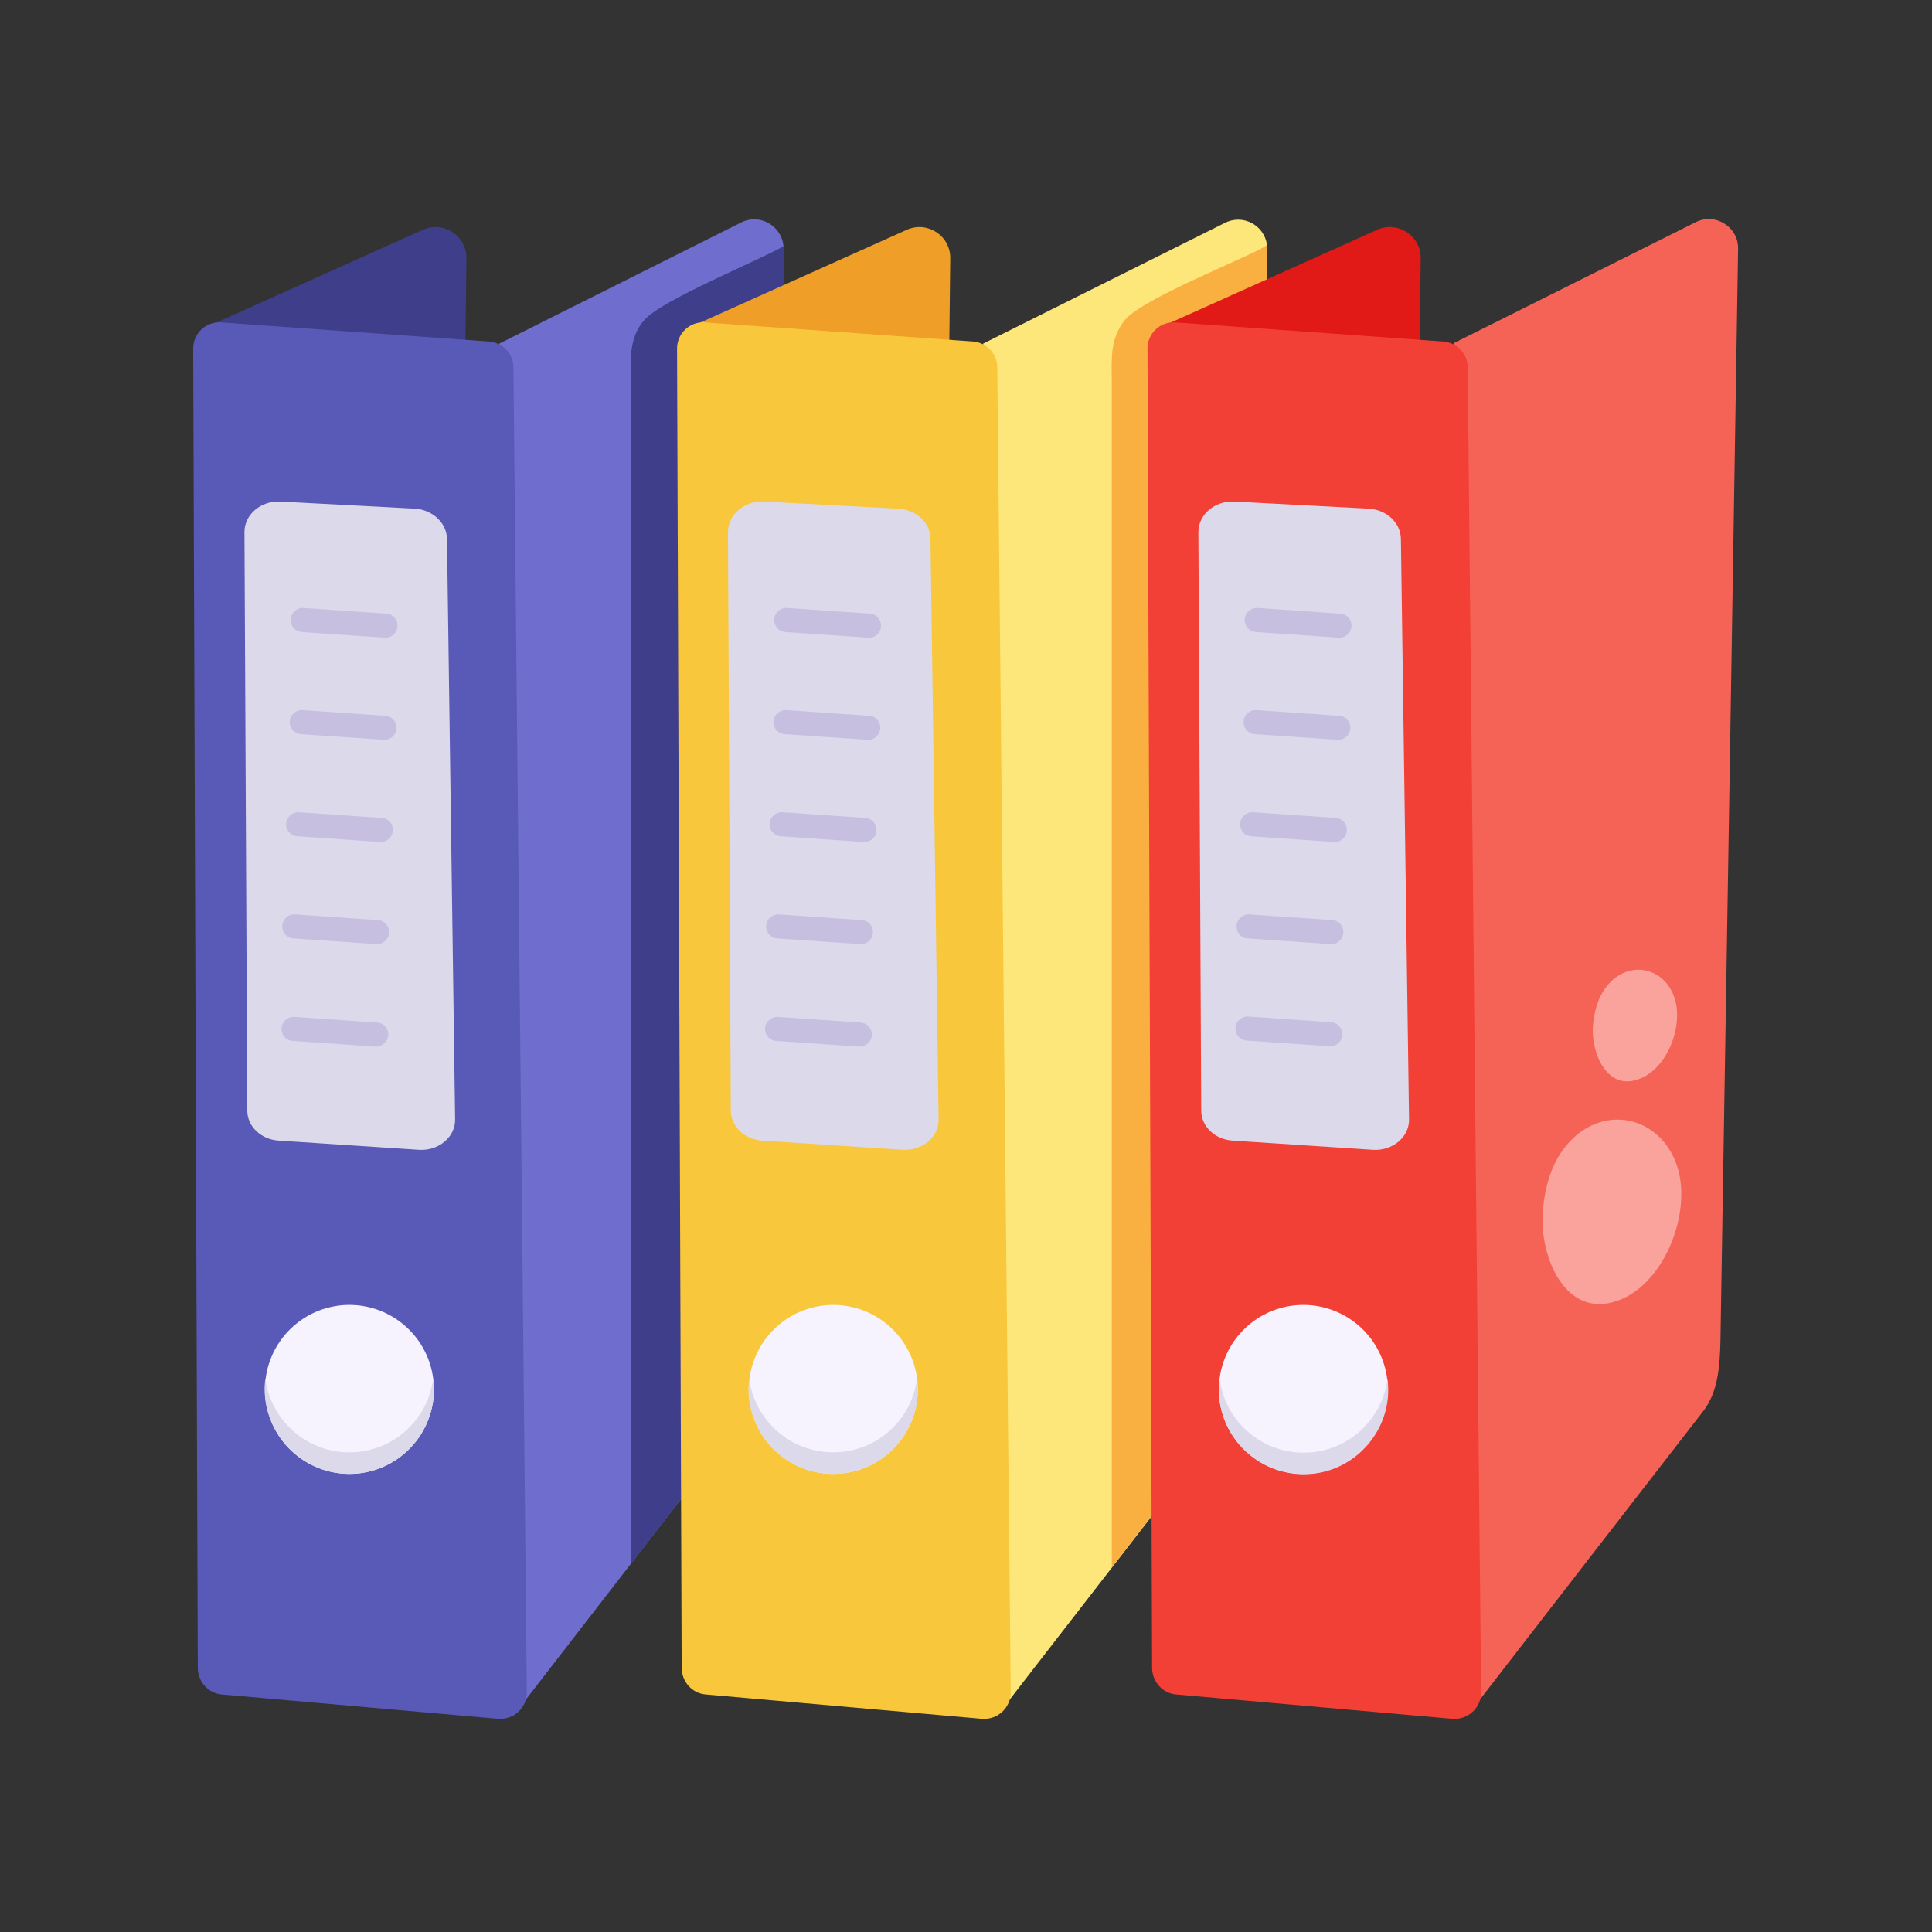 <svg xmlns="http://www.w3.org/2000/svg" width="500" height="500"><rect width="100%" height="100%" fill="#333333" stroke="none"/><svg xmlns="http://www.w3.org/2000/svg" xmlns:xlink="http://www.w3.org/1999/xlink" width="500" height="500" viewBox="0 0 375 375"><defs><clipPath id="SvgjsClipPath1027"><path d="M37.5 62H103v272H37.5Zm0 0"/></clipPath><clipPath id="SvgjsClipPath1026"><path d="M282 42h55.5v291H282Zm0 0"/></clipPath></defs><g id="SvgjsG1025"><path d="m96.91 66.691 2.742 266.317c.344-.48 45.075-58.246 45.692-59 2.949-3.774 3.293-8.711 3.363-13.445 1.098-71.485 2.398-145.028 3.43-212.122 0-.207 0-.48-.07-.683-.344-3.91-4.598-6.45-8.301-4.531Zm0 0" style="stroke:none;fill-rule:nonzero;fill:#6f6ecf;fill-opacity:1"/><path d="M40.242 63.398 82.09 44.602c3.98-1.786 8.508 1.164 8.441 5.554l-.207 17.77c-4.941 4.32-39.86 12.758-49.738-1.235-.684-.894-1.164-2.675-.344-3.293m0 0" style="stroke:none;fill-rule:nonzero;fill:#3f3e8a;fill-opacity:1"/><g clip-path="url(#0abb0fee9e)"><path d="m99.652 71.285 2.61 257.195c0 3.016-2.54 5.348-5.559 5.145l-53.644-4.734c-2.61-.207-4.598-2.403-4.668-5.079L37.5 67.652c0-2.953 2.469-5.285 5.418-5.078l51.934 3.703c2.746.207 4.8 2.403 4.8 5.008m0 0" style="stroke:none;fill-rule:nonzero;fill:#595ab7;fill-opacity:1"/></g><path d="M51.426 269.688q0 .803.078 1.605.081.802.238 1.594a16.5 16.5 0 0 0 .934 3.074q.305.744.687 1.453a16 16 0 0 0 1.785 2.672c.34.418.7.812 1.082 1.195a16.5 16.5 0 0 0 2.484 2.04c.446.296.907.574 1.38.824q.709.38 1.453.69a18 18 0 0 0 1.516.54c.515.156 1.035.29 1.562.39a17 17 0 0 0 1.59.239q.801.077 1.61.078.802 0 1.605-.078a16.6 16.6 0 0 0 3.152-.629 17 17 0 0 0 1.516-.54q.744-.31 1.453-.69a16 16 0 0 0 2.672-1.786c.418-.34.812-.699 1.195-1.078a17.3 17.3 0 0 0 2.04-2.484c.296-.45.573-.906.823-1.383q.382-.71.688-1.453.309-.743.543-1.516a16.5 16.5 0 0 0 .629-3.152q.076-.802.078-1.606-.001-.808-.078-1.609a17 17 0 0 0-.63-3.152 16.3 16.3 0 0 0-1.23-2.969 16 16 0 0 0-1.785-2.672 16.4 16.4 0 0 0-2.273-2.273q-.62-.51-1.293-.957-.67-.45-1.38-.828a15 15 0 0 0-1.452-.688q-.743-.31-1.516-.543a16.6 16.6 0 0 0-3.152-.629q-.802-.077-1.606-.078-.807 0-1.61.078a17 17 0 0 0-3.151.63 16.3 16.3 0 0 0-2.97 1.23q-.71.378-1.378.828-.674.446-1.293.957-.625.509-1.192 1.082-.572.57-1.082 1.191-.51.62-.957 1.293-.449.668-.828 1.379-.382.71-.687 1.453a16.3 16.3 0 0 0-.934 3.078 17 17 0 0 0-.238 1.59q-.077.801-.078 1.61m0 0" style="stroke:none;fill-rule:nonzero;fill:#f6f3fe;fill-opacity:1"/><path d="m86.758 104.559 1.578 112.714c.066 3.43-3.227 6.176-7.066 5.899l-27.168-1.781c-3.43-.207-6.106-2.746-6.106-5.832l-.547-112.305c0-3.36 3.153-6.106 6.996-5.899l26.07 1.372c3.43.207 6.172 2.746 6.243 5.832m0 0" style="stroke:none;fill-rule:nonzero;fill:#dcd9ea;fill-opacity:1"/><path d="M77.152 121.574c.07-1.304-.89-2.402-2.195-2.472l-16.055-1.098c-1.234-.067-2.398.894-2.468 2.195-.067 1.305.894 2.403 2.195 2.473l16.055 1.098c1.37.066 2.332-.961 2.468-2.196m-.207 19.824c.07-1.304-.89-2.402-2.195-2.468l-16.05-1.098c-1.169-.07-2.403.89-2.47 2.195-.07 1.305.891 2.403 2.192 2.47l16.055 1.097a2.32 2.32 0 0 0 2.468-2.196m-.683 19.829c.066-1.305-.895-2.403-2.196-2.473l-16.054-1.098c-1.164-.066-2.403.895-2.469 2.196-.07 1.304.89 2.402 2.195 2.472l16.051 1.098c1.375.066 2.336-.961 2.473-2.195m-.754 19.823c.066-1.304-.895-2.402-2.195-2.468l-16.055-1.098c-1.235-.07-2.403.891-2.469 2.196-.07 1.304.89 2.402 2.195 2.468l16.051 1.098a2.323 2.323 0 0 0 2.473-2.195m-.141 19.894c.07-1.3-.89-2.398-2.195-2.468l-16.05-1.098c-1.169-.07-2.403.89-2.47 2.195-.07 1.305.891 2.403 2.196 2.469l16.05 1.098c1.372 0 2.332-1.028 2.47-2.196m0 0" style="stroke:none;fill-rule:nonzero;fill:#c6bfe0;fill-opacity:1"/><path d="M67.824 286.082c9.946 0 17.559-8.848 16.258-18.523-1.031 8.097-7.89 14.34-16.258 14.34-8.37 0-15.3-6.243-16.328-14.34-1.234 9.742 6.45 18.523 16.328 18.523m0 0" style="stroke:none;fill-rule:nonzero;fill:#dcd9ea;fill-opacity:1"/><path d="M122.43 74.512v229.062c4.46-5.762 22.363-28.949 22.984-29.566 2.95-3.774 3.293-8.711 3.36-13.445 1.097-71.485 2.402-145.028 3.43-212.122 0-.207 0-.48-.067-.683-4.39 2.605-23.809 10.496-27.032 14.336-3.222 3.43-2.675 8.508-2.675 12.418m0 0" style="stroke:none;fill-rule:nonzero;fill:#3f3e8a;fill-opacity:1"/><path d="m190.828 66.691 2.742 266.317c.278-.414 45.348-58.52 45.692-59 2.949-3.774 3.293-8.711 3.36-13.445.55-35.196 3.5-212.395 3.292-213.083-.547-3.773-4.664-6.035-8.23-4.183Zm0 0" style="stroke:none;fill-rule:nonzero;fill:#fde77a;fill-opacity:1"/><path d="m134.16 63.398 41.848-18.796c3.98-1.786 8.508 1.164 8.437 5.554l-.203 17.77c-16.535 14.336-59.547 2.676-50.082-4.528m0 0" style="stroke:none;fill-rule:nonzero;fill:#ef9f27;fill-opacity:1"/><path d="m193.57 71.285 2.61 257.195c0 3.016-2.54 5.348-5.559 5.145l-53.648-4.734c-2.606-.207-4.594-2.403-4.664-5.079l-.891-256.16c0-2.953 2.469-5.285 5.418-5.078l52 3.703c2.676.207 4.734 2.403 4.734 5.008m0 0" style="stroke:none;fill-rule:nonzero;fill:#f8c73b;fill-opacity:1"/><path d="M145.344 269.688q0 .803.078 1.605.082.802.238 1.594c.102.523.235 1.047.39 1.558q.236.773.54 1.516.31.744.691 1.453c.25.477.528.934.824 1.383a17.3 17.3 0 0 0 2.04 2.484 17.3 17.3 0 0 0 2.484 2.04c.45.296.906.574 1.383.824q.708.38 1.453.69.743.306 1.515.54a17 17 0 0 0 3.152.629q.804.077 1.606.078.809 0 1.61-.078a16.8 16.8 0 0 0 4.668-1.168q.744-.311 1.453-.691a16 16 0 0 0 2.672-1.786 16.4 16.4 0 0 0 3.23-3.562c.3-.45.574-.906.828-1.383q.382-.71.688-1.453.309-.743.543-1.516a16.5 16.5 0 0 0 .629-3.152q.076-.802.078-1.606-.001-.808-.078-1.609a17 17 0 0 0-.63-3.152 16.3 16.3 0 0 0-1.23-2.969 16 16 0 0 0-.828-1.379q-.446-.673-.957-1.293-.51-.622-1.082-1.191a16 16 0 0 0-1.191-1.082q-.62-.51-1.293-.957-.67-.45-1.38-.828a16.3 16.3 0 0 0-4.531-1.621 17 17 0 0 0-1.59-.239q-.801-.077-1.609-.078-.802 0-1.605.078-.803.082-1.594.238a16.5 16.5 0 0 0-3.074.934q-.744.306-1.453.688a16 16 0 0 0-2.672 1.785 16.4 16.4 0 0 0-2.273 2.273q-.51.62-.962 1.293c-.296.445-.574.906-.824 1.379q-.38.71-.691 1.453a18 18 0 0 0-.54 1.516 17 17 0 0 0-.629 3.152q-.076.801-.077 1.61m0 0" style="stroke:none;fill-rule:nonzero;fill:#f6f3fe;fill-opacity:1"/><path d="m180.605 104.559 1.579 112.714c.066 3.43-3.227 6.176-7.067 5.899l-27.168-1.781c-3.43-.207-6.105-2.746-6.105-5.832l-.547-112.305c0-3.36 3.156-6.106 6.996-5.899l26.07 1.372c3.496.207 6.242 2.746 6.242 5.832m0 0" style="stroke:none;fill-rule:nonzero;fill:#dcd9ea;fill-opacity:1"/><path d="M171 121.574c.07-1.304-.89-2.402-2.195-2.472l-16.051-1.098c-1.234-.067-2.402.894-2.473 2.195-.066 1.305.895 2.403 2.196 2.473l16.054 1.098a2.32 2.32 0 0 0 2.469-2.196m-.137 19.824c.07-1.304-.89-2.402-2.195-2.468l-16.05-1.098c-1.169-.07-2.403.89-2.473 2.195-.067 1.305.894 2.403 2.195 2.47l16.055 1.097c1.37.07 2.332-.961 2.468-2.196m-.753 19.829c.07-1.305-.891-2.403-2.196-2.473l-16.055-1.098c-1.164-.066-2.398.895-2.468 2.196-.067 1.304.89 2.402 2.195 2.472l16.055 1.098a2.325 2.325 0 0 0 2.468-2.195m-.687 19.823c.07-1.304-.89-2.402-2.195-2.468l-16.051-1.098c-1.235-.07-2.403.891-2.469 2.196-.07 1.304.89 2.402 2.195 2.468l16.051 1.098a2.32 2.32 0 0 0 2.469-2.195m-.203 19.894c.066-1.3-.895-2.398-2.196-2.468l-16.054-1.098c-1.168-.07-2.403.89-2.469 2.195-.07 1.305.89 2.403 2.195 2.469l16.051 1.098c1.375 0 2.402-1.028 2.473-2.196m0 0" style="stroke:none;fill-rule:nonzero;fill:#c6bfe0;fill-opacity:1"/><path d="M161.738 286.082c9.95 0 17.563-8.848 16.262-18.523-1.031 8.097-7.89 14.34-16.262 14.34-8.367 0-15.297-6.243-16.324-14.34-1.238 9.742 6.379 18.523 16.324 18.523m0 0" style="stroke:none;fill-rule:nonzero;fill:#dcd9ea;fill-opacity:1"/><path d="M215.797 74.441v229.75c2.195-2.742 22.57-29.152 23.465-30.25 2.949-3.773 3.293-8.714 3.36-13.449.55-35.191 3.5-212.394 3.292-213.078.277 1.027-23.598 10.016-27.508 14.613-3.086 3.77-2.61 7.887-2.61 12.414m0 0" style="stroke:none;fill-rule:nonzero;fill:#fab041;fill-opacity:1"/><g clip-path="url(#25ce37817f)"><path d="m282.137 66.621 2.746 266.317c.344-.481 44.863-57.97 45.687-58.997 2.95-3.773 3.227-8.851 3.364-13.449 0-.137 3.293-201.828 3.43-212.117.136-4.324-4.462-7.203-8.301-5.215Zm0 0" style="stroke:none;fill-rule:nonzero;fill:#f56357;fill-opacity:1"/></g><path d="m225.473 63.398 41.847-18.796c3.977-1.786 8.504 1.164 8.438 5.554l-.207 17.77c-11.594 9.945-62.223 4.664-50.078-4.528m0 0" style="stroke:none;fill-rule:nonzero;fill:#e11a17;fill-opacity:1"/><path d="m284.883 71.285 2.605 257.195c0 3.016-2.539 5.348-5.554 5.145l-53.649-4.734c-2.61-.207-4.597-2.403-4.664-5.079l-.894-256.16c0-2.953 2.468-5.285 5.421-5.078l51.93 3.703c2.746.207 4.805 2.403 4.805 5.008m0 0" style="stroke:none;fill-rule:nonzero;fill:#f34036;fill-opacity:1"/><path d="M236.586 269.688q0 .803.078 1.605.083.802.234 1.594c.106.523.239 1.047.395 1.558a16 16 0 0 0 1.227 2.97 16.3 16.3 0 0 0 1.788 2.671c.34.418.7.812 1.079 1.195q.57.57 1.191 1.078.626.51 1.293.961c.45.297.906.575 1.383.825q.71.38 1.453.69.743.306 1.516.54a17 17 0 0 0 3.152.629q.803.077 1.605.078.809 0 1.61-.078a17 17 0 0 0 3.152-.629 16 16 0 0 0 2.969-1.23 16 16 0 0 0 2.672-1.786 16.4 16.4 0 0 0 3.23-3.562c.301-.45.575-.906.828-1.383q.382-.71.688-1.453.31-.743.543-1.516c.156-.511.285-1.035.39-1.558q.159-.792.235-1.594a15.8 15.8 0 0 0 0-3.215 16 16 0 0 0-.235-1.59 16.3 16.3 0 0 0-1.621-4.531 16 16 0 0 0-.828-1.379q-.446-.673-.957-1.293a16 16 0 0 0-1.082-1.191 16.3 16.3 0 0 0-2.484-2.04q-.668-.449-1.38-.827a15 15 0 0 0-1.456-.688 16.2 16.2 0 0 0-3.074-.934 17 17 0 0 0-1.59-.238q-.801-.077-1.61-.078-.802 0-1.605.078-.802.082-1.594.238a16.5 16.5 0 0 0-3.074.934q-.744.306-1.453.688c-.477.253-.934.527-1.383.828q-.667.446-1.293.957-.622.509-1.191 1.082-.57.57-1.078 1.191c-.344.414-.66.844-.961 1.293q-.447.668-.828 1.379-.376.71-.688 1.453a16 16 0 0 0-.539 1.516q-.236.772-.395 1.562c-.101.528-.18 1.055-.234 1.59q-.077.801-.078 1.61m0 0" style="stroke:none;fill-rule:nonzero;fill:#f6f3fe;fill-opacity:1"/><path d="M253.05 286.152c9.946 0 17.563-8.851 16.259-18.523-1.028 8.094-7.891 14.336-16.258 14.336-8.371 0-15.301-6.242-16.328-14.336-1.305 9.742 6.379 18.523 16.328 18.523m18.863-181.593 1.578 112.714c.07 3.43-3.222 6.176-7.066 5.899l-27.164-1.781c-3.43-.207-6.106-2.746-6.106-5.832l-.55-112.305c0-3.36 3.156-6.106 7-5.899l26.066 1.372c3.5.207 6.176 2.746 6.242 5.832m0 0" style="stroke:none;fill-rule:nonzero;fill:#dcd9ea;fill-opacity:1"/><path d="M259.98 123.77a2.333 2.333 0 0 0 2.332-2.196c.067-1.304-.894-2.402-2.195-2.472l-16.055-1.098c-1.164-.067-2.402.894-2.468 2.195-.07 1.305.89 2.403 2.195 2.473l16.05 1.098zm-.207 19.824a2.333 2.333 0 0 0 2.332-2.196c.07-1.304-.89-2.402-2.195-2.468l-16.055-1.098c-1.234-.07-2.398.89-2.468 2.195-.067 1.305.89 2.403 2.195 2.47l16.055 1.097zm-.687 19.828a2.33 2.33 0 0 0 2.332-2.195c.07-1.305-.89-2.403-2.195-2.473l-16.051-1.098c-1.168-.066-2.402.895-2.469 2.196-.07 1.304.89 2.402 2.195 2.472l16.051 1.098zm-.684 19.824c1.235 0 2.262-.96 2.332-2.195.067-1.305-.894-2.403-2.195-2.469l-16.055-1.098c-1.164-.07-2.398.891-2.468 2.196-.07 1.304.89 2.402 2.195 2.468l16.055 1.098zm-.207 19.828a2.33 2.33 0 0 0 2.332-2.195c.07-1.305-.89-2.402-2.195-2.473l-16.05-1.097c-1.239-.067-2.403.894-2.473 2.195-.067 1.305.894 2.402 2.195 2.473l16.055 1.097zm0 0" style="stroke:none;fill-rule:nonzero;fill:#c6bfe0;fill-opacity:1"/><path d="M325.633 226.672c-3.156-10.29-15.024-12.828-21.953-3.91-2.813 3.636-3.98 8.3-4.254 12.965-.48 8.164 4.39 20.511 14.75 16.671 8.984-3.363 14.133-16.945 11.457-25.726m-.551-32.793c-1.922-6.242-9.125-7.75-13.309-2.332-1.714 2.195-2.402 5.078-2.605 7.82-.273 4.942 2.676 12.418 8.918 10.086 5.555-1.988 8.644-10.223 6.996-15.574m0 0" style="stroke:none;fill-rule:nonzero;fill:#fff;fill-opacity:.41"/></g></svg><style>@media (prefers-color-scheme:light){:root{filter:none}}@media (prefers-color-scheme:dark){:root{filter:none}}</style></svg>